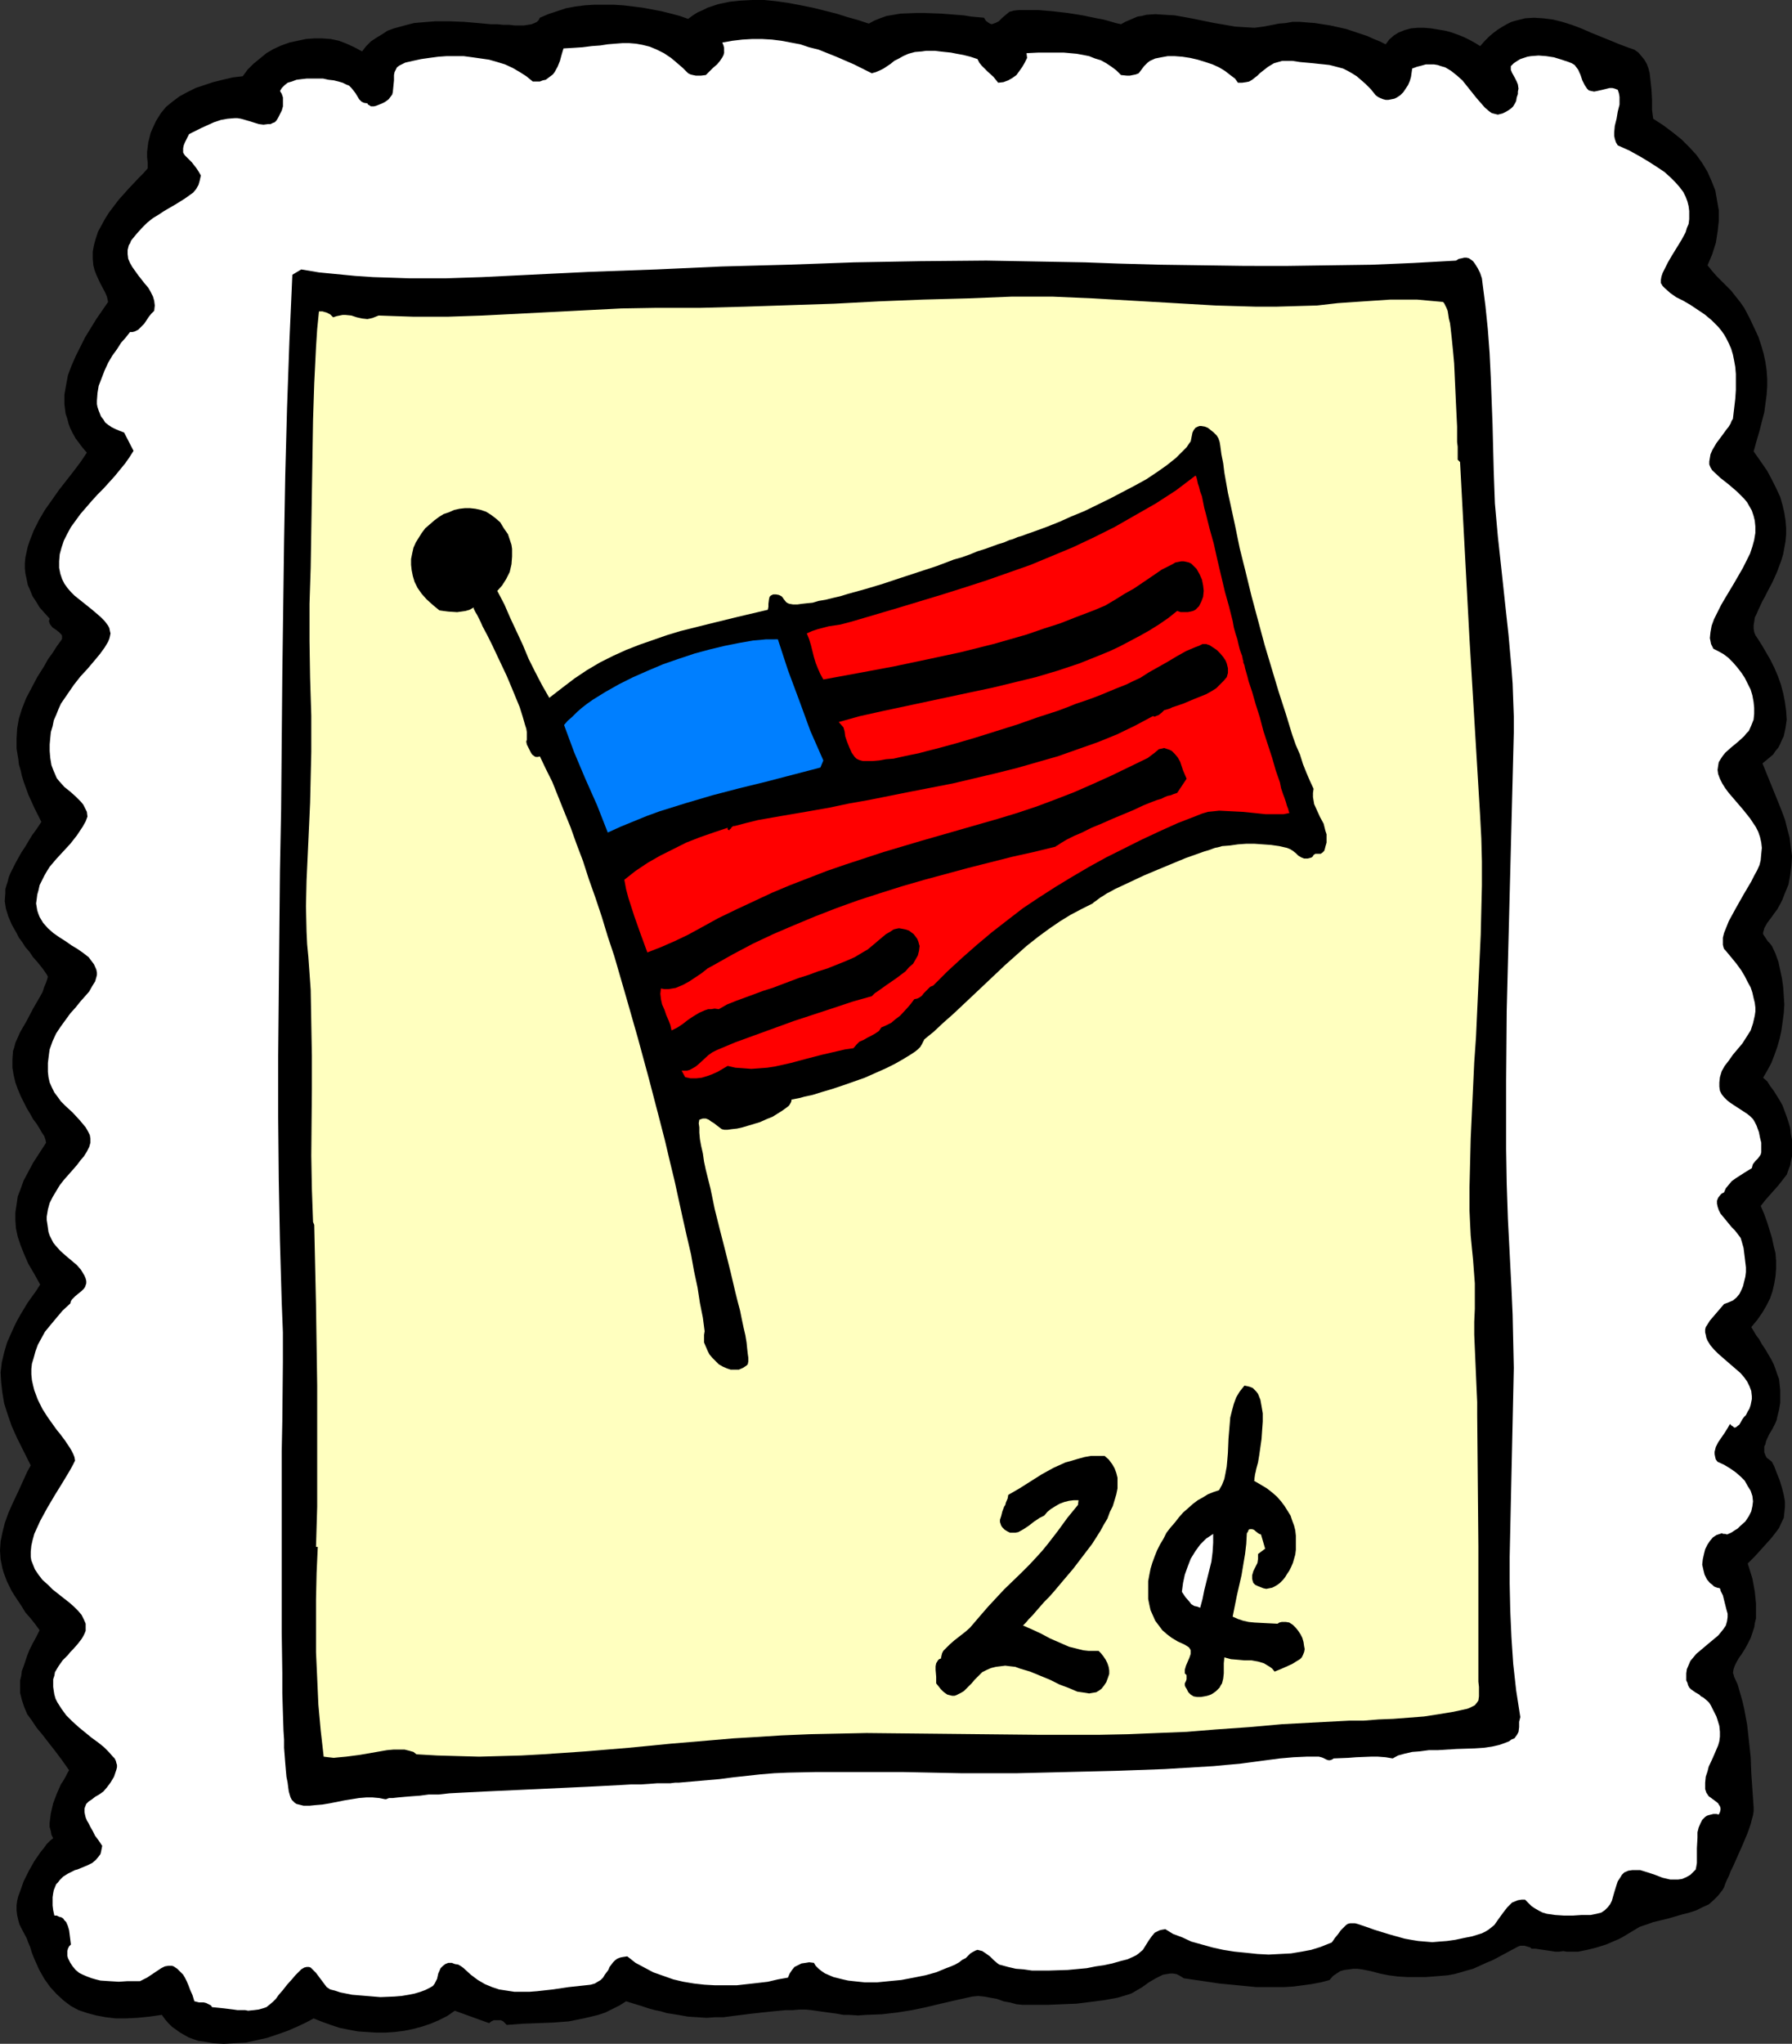 <?xml version="1.0" encoding="UTF-8" standalone="no"?>
<svg
   version="1.0"
   width="129.724mm"
   height="147.872mm"
   id="svg10"
   sodipodi:docname="Stamp 07.wmf"
   xmlns:inkscape="http://www.inkscape.org/namespaces/inkscape"
   xmlns:sodipodi="http://sodipodi.sourceforge.net/DTD/sodipodi-0.dtd"
   xmlns="http://www.w3.org/2000/svg"
   xmlns:svg="http://www.w3.org/2000/svg">
  <rect width="100%" height="100%" fill="#333333" stroke="none"/>
  <sodipodi:namedview
     id="namedview10"
     pagecolor="#ffffff"
     bordercolor="#000000"
     borderopacity="0.25"
     inkscape:showpageshadow="2"
     inkscape:pageopacity="0.0"
     inkscape:pagecheckerboard="0"
     inkscape:deskcolor="#d1d1d1"
     inkscape:document-units="mm" />
  <defs
     id="defs1">
    <pattern
       id="WMFhbasepattern"
       patternUnits="userSpaceOnUse"
       width="6"
       height="6"
       x="0"
       y="0" />
  </defs>
  <path
     style="fill:#000000;fill-opacity:1;fill-rule:evenodd;stroke:none"
     d="m 237.713,6.463 1.454,-0.808 1.616,-0.646 1.778,-0.646 1.939,-0.323 1.939,-0.323 4.363,-0.162 h 2.101 l 4.525,0.162 4.202,0.323 2.101,0.162 1.939,0.323 1.778,0.162 1.778,0.162 0.485,0.808 0.646,0.485 0.485,0.323 0.485,0.162 0.485,-0.162 0.485,-0.162 0.97,-0.485 0.97,-0.969 0.97,-0.808 0.97,-0.808 0.646,-0.162 0.485,-0.162 1.454,-0.162 h 1.616 1.778 1.939 l 3.878,0.323 4.202,0.485 4.04,0.646 3.878,0.808 1.778,0.323 1.778,0.485 1.616,0.485 1.454,0.323 1.131,-0.646 1.131,-0.485 1.131,-0.485 1.131,-0.485 1.131,-0.162 1.293,-0.323 2.424,-0.162 2.586,0.162 2.747,0.162 2.747,0.485 2.586,0.485 5.494,1.131 2.909,0.485 2.747,0.485 2.586,0.162 2.747,0.162 2.424,-0.323 2.586,-0.485 1.616,-0.323 1.939,-0.162 1.778,-0.323 h 2.101 l 1.939,0.162 2.101,0.162 4.202,0.646 4.363,0.969 1.939,0.646 1.939,0.646 1.939,0.646 1.778,0.808 1.616,0.646 1.616,0.808 0.485,-0.646 0.485,-0.646 1.293,-1.131 1.293,-0.808 1.616,-0.646 1.778,-0.485 1.778,-0.162 h 1.778 l 1.939,0.162 1.939,0.323 1.939,0.323 1.778,0.485 1.778,0.646 1.616,0.646 1.616,0.808 1.454,0.808 1.293,0.808 1.293,-1.454 1.131,-1.131 1.131,-0.969 1.293,-0.969 1.293,-0.808 1.131,-0.646 1.293,-0.646 1.131,-0.323 1.293,-0.323 1.293,-0.323 2.424,-0.162 2.586,0.162 2.586,0.323 2.586,0.646 2.586,0.808 2.586,0.969 2.586,1.131 5.171,2.1 2.747,1.131 2.586,0.969 1.454,0.485 1.131,0.808 0.808,0.969 0.808,0.969 0.646,1.131 0.485,1.293 0.323,1.293 0.162,1.454 0.323,2.908 0.162,2.908 v 2.747 l 0.162,1.293 0.162,1.131 2.747,1.777 2.586,1.939 2.424,1.939 2.101,2.1 1.939,2.1 1.616,2.262 1.454,2.424 1.131,2.585 0.97,2.424 0.485,2.747 0.485,2.747 v 2.908 l -0.323,2.908 -0.485,3.07 -0.97,3.07 -1.293,3.07 1.293,1.616 1.293,1.454 2.586,2.585 1.293,1.293 1.131,1.454 1.293,1.616 1.131,1.616 1.454,2.747 1.293,2.747 1.131,2.424 0.808,2.424 0.646,2.262 0.485,2.262 0.323,2.262 0.162,2.262 v 2.1 l -0.162,2.262 -0.323,2.424 -0.323,2.424 -0.646,2.424 -0.646,2.585 -0.808,2.747 -0.808,2.908 1.939,2.747 1.778,2.585 1.293,2.424 1.131,2.262 1.131,2.424 0.646,2.262 0.485,2.1 0.323,2.1 0.162,1.939 v 1.939 l -0.162,1.777 -0.323,1.777 -0.323,1.777 -0.485,1.616 -1.131,3.07 -1.293,2.908 -1.454,2.747 -0.646,1.293 -0.646,1.131 -1.131,2.424 -0.485,1.131 -0.485,0.969 -0.162,1.131 -0.162,0.969 v 0.969 l 0.162,0.969 0.323,0.808 0.646,0.969 1.131,1.777 1.131,1.939 1.131,1.939 1.131,2.262 0.97,2.262 0.808,2.262 0.646,2.424 0.485,2.424 0.323,2.424 0.162,2.424 -0.323,2.262 -0.485,2.262 -0.485,0.969 -0.485,1.131 -0.485,0.969 -0.808,0.969 -0.646,0.969 -0.97,0.808 -0.97,0.808 -0.97,0.808 2.101,5.17 2.101,5.17 0.97,2.424 0.97,2.585 0.646,2.585 0.646,2.424 0.323,2.585 0.323,2.424 -0.162,2.585 -0.323,2.585 -0.485,2.585 -1.131,2.747 -0.485,1.293 -0.646,1.293 -0.808,1.454 -0.97,1.293 -0.323,0.485 -0.485,0.646 -0.97,1.293 -0.808,1.454 -0.162,0.646 -0.162,0.485 v 0.485 l 0.323,0.485 0.646,0.969 0.323,0.485 0.485,0.485 0.646,0.808 0.97,2.1 0.808,2.262 0.485,2.262 0.485,2.262 0.323,2.262 0.162,2.424 0.162,2.424 -0.162,2.424 -0.323,2.424 -0.323,2.262 -0.485,2.262 -0.646,2.262 -0.808,2.262 -0.808,2.1 -1.131,2.1 -1.131,1.939 1.131,0.969 0.808,1.293 0.97,1.293 0.808,1.293 0.808,1.293 0.808,1.454 1.131,3.07 0.485,1.454 0.485,1.616 0.162,1.616 0.323,1.616 v 1.454 1.616 1.454 l -0.323,1.454 -0.162,0.969 -0.323,0.808 -0.646,1.777 -1.131,1.454 -1.131,1.454 -2.586,2.908 -1.131,1.293 -1.131,1.454 0.97,2.262 0.808,2.262 1.293,4.201 0.485,2.262 0.485,1.939 0.162,2.1 v 2.1 l -0.162,2.1 -0.323,1.939 -0.485,2.1 -0.646,1.939 -0.97,1.939 -1.131,1.939 -1.454,2.1 -1.616,1.939 0.97,1.616 0.485,0.808 0.646,0.808 0.808,1.454 0.97,1.454 1.616,2.747 0.646,1.293 0.485,1.293 0.485,1.454 0.485,1.293 0.162,1.454 0.162,1.616 v 1.616 1.777 l -0.323,1.939 -0.485,1.939 -0.162,0.808 -0.323,0.808 -0.808,1.616 -0.97,1.616 -0.808,1.777 -0.162,0.808 -0.323,0.646 v 0.808 0.808 l 0.323,0.808 0.323,0.646 0.646,0.485 0.808,0.646 0.646,1.293 0.485,1.293 0.97,2.424 0.646,2.1 0.485,1.939 0.323,1.777 v 1.454 l -0.162,1.616 -0.162,1.454 -0.646,1.293 -0.646,1.454 -0.97,1.293 -1.131,1.454 -1.454,1.616 -1.454,1.616 -1.616,1.777 -1.939,1.939 0.646,2.1 0.646,2.1 0.323,1.777 0.323,1.777 0.162,1.616 0.162,1.616 v 1.454 1.293 1.293 l -0.323,1.293 -0.162,1.131 -0.323,0.969 -0.646,1.939 -0.808,1.616 -0.808,1.454 -0.808,1.293 -0.808,1.131 -0.646,1.131 -0.485,0.969 -0.323,0.969 -0.162,0.969 0.162,0.485 0.162,0.646 0.97,2.1 0.646,2.262 0.646,2.262 0.485,2.1 0.808,4.363 0.485,4.363 0.485,4.524 0.162,4.363 0.323,4.686 0.323,4.686 v 0.969 l -0.162,1.131 -0.323,1.131 -0.323,1.293 -0.485,1.454 -0.485,1.293 -1.293,3.07 -1.293,2.908 -1.293,2.908 -0.646,1.293 -0.485,1.293 -0.485,0.969 -0.485,1.131 -0.323,0.969 -0.485,0.808 -1.131,1.454 -1.293,1.293 -1.293,1.131 -1.778,0.808 -1.616,0.808 -1.939,0.646 -1.939,0.485 -3.878,1.131 -4.04,0.969 -1.778,0.646 -1.939,0.646 -1.616,0.969 -1.616,0.969 -0.808,0.485 -0.808,0.485 -0.97,0.485 -1.131,0.485 -2.262,0.969 -2.586,0.808 -2.586,0.646 -2.424,0.485 h -1.131 -1.131 -0.97 l -0.808,-0.162 -1.131,0.162 h -1.131 l -2.101,-0.323 -1.131,-0.162 -1.131,-0.162 -0.97,-0.162 h -1.131 l -0.323,-0.323 -0.485,-0.162 -1.131,-0.323 h -1.131 l -0.485,0.162 -0.323,0.162 -2.424,1.293 -2.101,1.131 -2.101,1.131 -1.939,0.808 -1.778,0.808 -1.778,0.808 -1.778,0.485 -1.616,0.485 -1.778,0.485 -1.778,0.323 -1.939,0.162 -1.939,0.162 -2.101,0.162 h -5.01 l -2.747,-0.162 -1.131,-0.162 -1.293,-0.162 -2.424,-0.485 -2.424,-0.646 -2.424,-0.485 -1.293,-0.162 h -1.131 l -1.131,0.162 -1.293,0.162 -1.131,0.323 -0.97,0.646 -0.97,0.646 -0.97,1.131 -2.424,0.646 -2.586,0.485 -2.424,0.323 -2.424,0.323 -2.586,0.162 h -2.586 -5.01 l -5.01,-0.485 -5.01,-0.485 -9.858,-1.454 -0.97,-0.646 -0.97,-0.485 -0.97,-0.162 h -0.808 l -0.97,0.162 -0.97,0.162 -1.939,0.969 -1.939,1.131 -1.778,1.293 -1.939,1.131 -0.808,0.485 -0.808,0.323 -1.616,0.485 -1.616,0.485 -3.555,0.646 -3.717,0.485 -3.878,0.485 -4.04,0.162 -3.878,0.162 h -6.949 l -1.616,-0.162 -1.778,-0.485 -0.97,-0.162 -0.808,-0.162 -1.778,-0.646 -1.778,-0.323 -1.778,-0.323 -1.616,-0.162 -1.616,0.162 -4.363,0.969 -4.202,0.969 -4.04,0.969 -3.878,0.808 -4.04,0.646 -4.202,0.485 -4.363,0.162 -2.101,0.162 -2.424,-0.162 h -1.616 l -1.778,-0.323 -3.555,-0.485 -3.394,-0.485 -1.616,-0.162 h -1.616 l -1.939,0.162 h -1.939 l -3.394,0.323 -3.07,0.323 -2.909,0.323 -2.586,0.323 -2.586,0.323 -2.424,0.323 h -2.262 l -2.424,0.162 -2.424,-0.162 -2.586,-0.162 -2.747,-0.485 -3.07,-0.485 -1.616,-0.485 -1.616,-0.323 -1.778,-0.485 -1.939,-0.646 -2.101,-0.646 -2.101,-0.646 -1.778,1.131 -1.939,0.969 -1.939,0.969 -1.939,0.646 -1.939,0.485 -2.101,0.485 -4.04,0.808 -4.202,0.323 -8.403,0.323 -4.363,0.323 -0.485,-0.485 -0.485,-0.485 -0.646,-0.323 h -0.646 -0.646 -0.646 l -0.646,0.323 -0.646,0.485 -9.373,-3.393 -2.101,1.454 -2.262,1.131 -2.262,0.969 -2.424,0.808 -2.424,0.646 -2.424,0.485 -2.586,0.323 -2.424,0.162 h -2.586 l -2.586,-0.162 -2.424,-0.162 -2.586,-0.485 -2.424,-0.485 -2.424,-0.808 -2.262,-0.808 -2.424,-0.969 -2.101,1.131 -2.424,1.131 -2.586,1.131 -2.747,0.969 -2.909,0.969 -2.909,0.646 -2.909,0.646 -3.07,0.162 -2.909,0.162 -2.909,-0.162 -2.747,-0.485 -1.293,-0.162 -1.454,-0.485 -1.293,-0.485 -1.131,-0.646 -1.131,-0.646 -1.131,-0.808 -1.131,-0.808 -0.97,-0.969 -0.97,-1.131 -0.808,-1.131 -3.394,0.485 -3.232,0.323 -3.07,0.162 h -2.909 l -2.747,-0.323 -2.586,-0.485 -2.424,-0.646 -2.424,-0.808 -2.101,-1.131 -1.939,-1.454 -1.939,-1.777 -1.778,-1.939 -0.808,-1.131 -0.808,-1.131 -1.454,-2.585 -0.646,-1.454 -0.646,-1.454 -0.646,-1.616 -0.485,-1.616 -0.485,-1.131 -0.485,-1.293 -1.293,-2.424 -0.646,-1.293 -0.323,-1.131 -0.323,-1.454 -0.162,-1.293 v -1.293 l 0.162,-1.293 0.323,-1.293 0.485,-1.293 0.97,-2.747 1.454,-2.908 1.454,-2.585 1.778,-2.585 0.808,-0.969 0.808,-1.131 0.97,-0.969 0.808,-0.646 -0.485,-0.969 -0.162,-0.969 -0.323,-1.131 v -1.131 l 0.162,-1.293 0.162,-1.293 0.646,-2.747 0.97,-2.585 1.131,-2.585 0.646,-0.969 0.646,-1.131 0.485,-0.969 0.485,-0.808 -1.939,-2.747 -1.939,-2.585 -1.778,-2.262 -1.616,-2.1 -1.616,-1.939 -1.293,-1.939 -1.293,-1.777 -0.808,-1.939 -0.646,-1.939 -0.485,-1.939 v -1.131 -1.131 -1.131 l 0.323,-1.293 0.162,-1.293 0.485,-1.293 0.485,-1.454 0.485,-1.454 0.646,-1.616 0.808,-1.616 0.97,-1.777 0.97,-1.939 -1.293,-1.777 -1.293,-1.616 -1.293,-1.454 -0.97,-1.616 -0.97,-1.454 -0.97,-1.454 -0.808,-1.293 -0.646,-1.293 -0.646,-1.293 -0.485,-1.293 -0.485,-1.293 L 0.646,428.82 0.162,426.396 0,423.973 l 0.162,-2.424 0.485,-2.424 0.646,-2.585 0.97,-2.747 1.293,-2.908 1.454,-3.07 0.808,-1.777 0.808,-1.777 0.808,-1.777 0.97,-1.777 -0.97,-1.939 -0.97,-1.939 -1.778,-3.555 -1.454,-3.232 -1.131,-3.232 -0.97,-3.07 -0.485,-2.908 -0.323,-2.747 -0.162,-2.747 0.323,-2.747 0.646,-2.747 0.808,-2.747 1.293,-2.908 0.646,-1.454 0.808,-1.616 0.808,-1.454 0.97,-1.616 0.97,-1.616 1.131,-1.616 1.293,-1.777 1.131,-1.777 -1.616,-2.908 -1.616,-2.747 -1.131,-2.585 -0.97,-2.424 -0.808,-2.424 -0.485,-2.262 -0.162,-2.262 v -2.1 l 0.323,-2.1 0.323,-2.262 0.808,-2.1 0.808,-2.262 1.293,-2.424 1.293,-2.424 1.778,-2.747 1.778,-2.747 -0.162,-0.808 -0.323,-0.969 -0.646,-0.969 -0.646,-1.131 -0.808,-1.293 -0.97,-1.293 -0.808,-1.454 -0.97,-1.616 -0.808,-1.616 -0.808,-1.616 -0.808,-1.939 -0.646,-1.777 -0.485,-2.1 -0.323,-1.939 v -2.262 l 0.162,-2.262 0.323,-0.969 0.323,-1.293 0.646,-1.454 0.646,-1.454 1.778,-3.07 1.778,-3.393 1.778,-3.07 0.808,-1.454 0.485,-1.454 0.485,-1.131 0.323,-0.969 0.162,-0.646 -0.162,-0.323 -0.162,-0.323 -1.131,-1.616 -1.293,-1.616 -1.293,-1.454 -0.97,-1.454 -1.131,-1.293 -0.808,-1.293 -0.97,-1.293 -0.646,-1.293 -0.646,-1.131 -0.646,-1.131 -0.97,-2.262 -0.646,-2.1 -0.323,-2.1 0.162,-2.1 v -1.131 l 0.323,-1.131 0.323,-0.969 0.323,-1.293 0.485,-1.131 0.646,-1.293 0.646,-1.293 0.808,-1.454 0.808,-1.454 0.97,-1.454 0.97,-1.616 0.97,-1.616 1.293,-1.777 1.293,-1.939 -0.97,-1.939 -0.97,-1.939 -0.808,-1.777 -0.808,-1.777 -0.646,-1.777 -0.646,-1.777 -0.485,-1.616 -0.323,-1.454 -0.485,-1.616 -0.162,-1.454 -0.485,-2.908 v -2.747 l 0.162,-2.747 0.485,-2.747 0.808,-2.585 1.131,-2.908 1.454,-2.747 1.616,-3.07 1.939,-3.07 0.97,-1.777 1.293,-1.777 1.131,-1.777 1.293,-1.777 0.162,-0.323 v -0.323 -0.485 l -0.162,-0.323 -0.646,-0.646 -0.808,-0.646 -0.97,-0.646 -0.646,-0.808 -0.162,-0.323 -0.162,-0.485 v -0.323 l 0.162,-0.485 -1.454,-1.616 -1.293,-1.454 -0.97,-1.616 -0.97,-1.454 -0.646,-1.616 -0.646,-1.454 -0.323,-1.616 -0.323,-1.454 -0.162,-1.454 v -1.454 l 0.162,-1.616 0.323,-1.454 0.323,-1.454 0.485,-1.454 1.131,-2.908 1.454,-2.908 1.616,-2.747 1.939,-2.747 1.939,-2.747 4.04,-5.17 1.939,-2.585 1.616,-2.424 -1.131,-1.293 -0.97,-1.293 -0.97,-1.293 -0.808,-1.454 -0.646,-1.293 -0.485,-1.293 -0.323,-1.293 -0.485,-1.454 -0.162,-1.293 -0.162,-1.293 v -2.585 l 0.485,-2.747 0.485,-2.585 0.97,-2.585 1.131,-2.585 1.293,-2.585 1.293,-2.585 3.07,-5.009 3.232,-4.686 -0.323,-1.454 -0.485,-1.131 -1.293,-2.424 -1.131,-2.424 -0.485,-1.293 -0.323,-1.293 -0.162,-1.777 v -1.939 l 0.323,-1.777 0.485,-1.777 0.646,-1.939 0.97,-1.777 0.97,-1.777 1.131,-1.777 2.586,-3.393 2.747,-3.07 2.747,-2.908 1.293,-1.293 1.131,-1.293 v -1.616 l -0.162,-1.454 v -1.454 l 0.162,-1.293 0.162,-1.293 0.323,-1.293 0.323,-1.293 0.485,-1.131 0.97,-2.1 1.293,-2.1 1.454,-1.777 1.778,-1.454 1.939,-1.454 2.101,-1.131 2.262,-1.131 2.424,-0.808 2.424,-0.808 2.586,-0.646 2.747,-0.646 2.747,-0.323 1.293,-1.777 1.616,-1.616 1.778,-1.454 1.778,-1.454 1.939,-1.131 2.101,-0.969 2.262,-0.808 2.262,-0.485 2.262,-0.485 2.262,-0.162 H 88.234 l 2.262,0.162 2.262,0.485 2.101,0.808 2.101,0.969 2.101,1.131 1.131,-1.454 1.293,-1.293 1.454,-0.969 1.616,-0.969 1.454,-0.969 1.778,-0.646 1.778,-0.485 1.778,-0.485 1.939,-0.485 1.778,-0.162 4.04,-0.323 h 3.878 l 4.04,0.162 3.717,0.323 3.555,0.323 h 1.778 l 1.616,0.162 h 0.808 0.808 l 1.454,0.162 h 2.586 l 1.131,-0.162 0.97,-0.162 0.808,-0.323 0.646,-0.323 0.485,-0.485 0.323,-0.646 2.262,-0.969 2.424,-0.808 2.424,-0.808 2.586,-0.485 2.586,-0.323 2.586,-0.162 h 2.586 2.747 l 2.586,0.162 2.747,0.323 2.586,0.323 2.586,0.485 2.586,0.485 2.586,0.646 2.424,0.646 2.262,0.808 1.293,-0.969 1.293,-0.808 1.454,-0.646 1.293,-0.646 1.454,-0.485 1.454,-0.485 3.07,-0.646 L 202.646,0.162 205.878,0 h 3.232 l 3.232,0.323 3.394,0.485 3.394,0.646 3.232,0.646 3.232,0.808 3.232,0.808 3.07,0.969 2.909,0.808 z"
     id="path1" />
  <path
     style="fill:#ffffff;fill-opacity:1;fill-rule:evenodd;stroke:none"
     d="m 238.521,20.035 1.131,-0.323 1.131,-0.485 0.97,-0.485 0.97,-0.646 0.97,-0.646 0.97,-0.808 1.293,-0.646 1.131,-0.646 1.454,-0.646 1.778,-0.485 1.939,-0.162 1.131,-0.162 h 2.424 l 1.293,0.162 1.454,0.162 1.616,0.162 1.616,0.323 1.778,0.323 1.939,0.485 1.939,0.646 0.485,0.969 0.646,0.808 1.616,1.616 1.616,1.454 0.646,0.808 0.646,0.808 1.454,-0.162 1.293,-0.485 1.131,-0.646 1.131,-0.808 0.808,-1.131 0.808,-1.131 0.646,-1.131 0.646,-1.293 -0.162,-1.293 3.232,-0.162 h 3.394 3.555 l 3.555,0.323 1.778,0.323 1.616,0.323 1.616,0.646 1.616,0.485 1.454,0.808 1.454,0.969 1.293,0.969 1.293,1.293 1.616,0.162 h 0.808 l 0.808,-0.162 0.808,-0.162 0.808,-0.323 0.485,-0.646 0.485,-0.646 0.485,-0.646 0.485,-0.485 0.485,-0.485 0.646,-0.485 1.454,-0.646 1.616,-0.323 1.778,-0.323 h 1.939 l 2.101,0.162 2.101,0.323 2.101,0.485 2.101,0.646 1.939,0.646 1.778,0.808 1.616,0.969 1.454,1.131 1.293,0.969 0.808,1.131 h 1.131 l 1.131,-0.162 0.808,-0.162 0.808,-0.485 1.454,-1.131 0.646,-0.646 0.808,-0.646 1.454,-1.131 0.808,-0.485 0.808,-0.485 1.131,-0.323 1.131,-0.323 h 1.293 1.454 l 2.101,0.323 1.778,0.162 1.778,0.162 1.454,0.162 1.616,0.162 1.454,0.162 1.293,0.323 2.424,0.646 1.293,0.646 1.131,0.646 1.293,0.808 1.131,0.969 1.293,1.131 1.454,1.454 1.293,1.616 0.646,0.485 0.646,0.323 0.808,0.323 0.646,0.162 h 0.808 l 0.808,-0.162 0.808,-0.162 0.646,-0.323 0.97,-0.646 0.808,-0.808 0.646,-0.969 0.646,-0.969 0.485,-1.131 0.323,-1.131 0.162,-1.131 0.162,-1.131 1.293,-0.485 1.293,-0.323 1.131,-0.323 h 1.131 1.131 l 0.97,0.162 0.97,0.323 1.131,0.323 0.808,0.485 0.808,0.485 1.616,1.293 1.454,1.293 1.293,1.616 2.586,3.232 1.131,1.293 1.131,1.293 1.131,0.969 0.646,0.485 0.485,0.162 0.646,0.162 0.646,0.162 0.646,-0.162 0.646,-0.162 0.97,-0.485 0.808,-0.485 0.646,-0.485 0.485,-0.485 0.485,-0.808 0.323,-0.646 0.162,-0.969 0.323,-0.969 v -0.646 l 0.162,-0.808 -0.162,-1.131 -0.323,-0.808 -0.485,-0.969 -0.808,-1.454 -0.323,-0.808 V 18.096 l 0.808,-0.808 0.97,-0.646 0.808,-0.485 0.97,-0.323 0.97,-0.323 0.97,-0.162 2.101,-0.162 2.101,0.162 2.101,0.323 2.101,0.646 1.939,0.646 0.808,0.323 0.808,0.485 0.97,1.293 0.646,1.454 0.485,1.454 0.646,1.293 0.323,0.485 0.323,0.485 0.485,0.485 0.646,0.162 0.808,0.162 0.808,-0.162 1.454,-0.323 1.293,-0.323 0.646,-0.162 h 0.808 l 0.646,0.162 0.808,0.323 0.323,0.969 0.162,0.969 v 1.131 0.969 l -0.485,1.939 -0.323,1.939 -0.485,1.939 -0.162,1.777 v 0.969 l 0.162,0.808 0.323,0.969 0.485,0.808 3.232,1.454 2.909,1.616 2.424,1.454 2.262,1.454 1.939,1.293 1.616,1.454 1.454,1.454 1.131,1.293 0.97,1.293 0.646,1.293 0.485,1.293 0.323,1.293 0.162,1.293 v 1.131 1.131 l -0.162,1.293 -0.485,1.131 -0.323,1.131 -1.131,2.1 -1.293,2.1 -1.293,2.1 -1.131,1.939 -0.97,1.939 -0.485,0.969 -0.323,0.969 -0.162,0.969 v 0.808 l 0.485,0.808 0.646,0.646 1.454,1.293 1.616,1.131 1.939,0.969 1.939,1.131 1.939,1.293 1.939,1.293 1.939,1.616 1.778,1.777 0.808,0.969 0.808,1.131 0.646,1.131 0.646,1.293 0.646,1.454 0.485,1.616 0.323,1.616 0.323,1.777 0.162,1.939 v 2.1 2.262 l -0.162,2.424 -0.323,2.747 -0.323,2.747 -0.323,0.485 -0.323,0.808 -0.485,0.808 -0.646,0.808 -1.293,1.777 -1.454,1.939 -1.131,1.939 -0.485,1.131 -0.162,0.969 -0.162,0.969 v 0.808 l 0.323,0.808 0.485,0.808 2.262,2.1 2.262,1.777 2.262,1.939 1.939,1.939 0.808,0.969 0.646,1.131 0.646,1.131 0.485,1.454 0.323,1.293 0.162,1.616 v 1.777 l -0.323,1.939 -0.485,1.777 -0.646,1.939 -0.97,1.939 -0.97,1.939 -2.424,4.201 -2.424,4.039 -1.131,1.939 -0.97,1.939 -0.97,1.939 -0.646,1.777 -0.323,1.777 -0.162,1.616 0.162,0.808 0.162,0.808 0.323,0.646 0.323,0.646 1.293,0.646 1.454,0.808 1.293,0.969 1.293,1.293 1.131,1.293 1.131,1.454 0.97,1.454 0.808,1.616 0.808,1.616 0.485,1.616 0.323,1.777 0.162,1.616 v 1.616 l -0.162,1.616 -0.646,1.616 -0.646,1.454 -0.646,0.646 -0.646,0.808 -1.778,1.616 -1.778,1.454 -1.616,1.454 -0.646,0.808 -0.646,0.969 -0.485,0.808 -0.162,0.969 -0.162,1.131 0.162,1.131 0.485,1.293 0.646,1.293 0.808,1.293 0.97,1.293 1.939,2.262 0.97,1.131 0.97,1.131 1.939,2.424 1.616,2.424 0.646,1.293 0.485,1.454 0.323,1.454 0.162,1.454 -0.162,1.616 -0.162,1.777 -0.323,1.293 -0.646,1.454 -0.808,1.454 -0.808,1.616 -2.101,3.555 -2.101,3.716 -0.97,1.777 -0.97,1.777 -0.646,1.616 -0.646,1.616 -0.323,1.293 v 1.454 0.485 l 0.162,0.646 0.162,0.485 0.323,0.323 1.616,1.939 1.454,1.777 1.293,1.777 0.97,1.616 0.808,1.616 0.808,1.454 0.485,1.454 0.323,1.454 0.323,1.293 0.162,1.293 v 1.131 l -0.162,1.131 -0.485,2.1 -0.646,1.939 -1.131,1.777 -1.131,1.777 -2.586,3.07 -1.131,1.616 -1.131,1.454 -0.808,1.454 -0.485,1.616 -0.162,1.454 v 1.131 l 0.162,1.131 0.485,0.969 0.646,0.808 0.808,0.808 0.808,0.646 0.97,0.646 3.717,2.424 0.808,0.646 0.808,0.808 0.485,0.808 0.485,0.969 0.646,1.777 0.323,1.616 0.323,1.293 v 0.969 0.969 0.646 l -0.162,0.646 -0.323,0.485 -0.485,0.646 -0.323,0.323 -0.323,0.323 -0.646,0.808 -0.162,0.485 -0.162,0.646 -2.101,1.293 -2.262,1.454 -1.131,0.808 -0.808,0.969 -0.808,0.969 -0.485,1.131 -0.646,0.323 -0.323,0.323 -0.646,0.808 -0.323,0.808 v 0.808 l 0.162,0.808 0.323,0.969 0.485,0.969 0.808,0.969 1.454,1.777 0.808,0.969 0.808,0.808 0.646,0.808 0.485,0.646 0.485,0.646 0.162,0.485 0.323,1.131 0.323,1.131 0.323,2.585 0.323,2.747 v 1.293 l -0.162,1.293 -0.323,1.293 -0.323,1.293 -0.485,1.131 -0.485,0.969 -0.808,0.969 -0.97,0.808 -1.131,0.485 -1.293,0.485 -0.97,1.131 -0.97,1.131 -0.97,1.131 -0.97,1.131 -0.808,1.293 -0.323,0.485 -0.162,0.646 v 0.808 l 0.162,0.646 0.162,0.808 0.323,0.808 0.808,1.293 0.97,1.131 1.131,1.131 1.293,1.131 2.424,2.1 2.424,2.1 0.97,1.131 0.808,1.131 0.646,1.293 0.485,1.293 0.162,1.454 v 0.808 l -0.162,0.808 -0.162,0.808 -0.323,0.969 -0.485,0.808 -0.485,0.969 -0.485,0.485 -0.485,0.646 -0.808,1.454 -0.646,0.485 -0.162,0.162 -0.323,0.162 h -0.323 l -0.323,-0.323 -0.323,-0.162 -0.485,-0.485 -0.646,1.131 -0.808,1.293 -1.778,2.585 -0.646,1.293 -0.162,0.646 -0.162,0.646 v 0.646 l 0.162,0.808 0.162,0.646 0.485,0.646 1.778,0.808 1.616,0.969 1.616,1.131 1.293,1.131 1.131,1.131 0.808,1.454 0.808,1.293 0.485,1.454 0.162,1.454 -0.162,1.293 -0.323,1.454 -0.646,1.293 -0.97,1.454 -1.454,1.293 -0.646,0.646 -0.808,0.485 -0.97,0.646 -1.131,0.485 -0.485,-0.162 h -0.485 l -0.485,-0.162 -0.485,0.162 -0.97,0.323 -0.97,0.646 -0.808,0.969 -0.646,0.969 -0.646,1.293 -0.323,1.293 -0.323,1.454 -0.162,1.454 0.323,1.454 0.323,1.293 0.646,1.293 0.808,0.969 0.646,0.485 0.485,0.485 0.808,0.323 0.808,0.162 v 0.162 l 0.162,0.162 v 0.323 l 0.162,0.323 0.485,0.969 0.323,1.293 0.646,2.585 0.323,1.131 v 0.969 l -0.162,1.131 -0.323,1.131 -0.646,0.969 -0.646,0.808 -0.808,0.969 -0.97,0.808 -1.939,1.616 -2.101,1.777 -0.97,0.808 -0.808,0.969 -0.808,0.969 -0.485,1.131 -0.485,1.131 -0.162,1.131 v 0.969 0.969 l 0.323,0.646 0.162,0.646 0.323,0.646 0.485,0.485 1.131,0.808 1.131,0.646 0.485,0.485 0.646,0.323 1.131,0.969 0.485,0.485 0.485,0.808 0.485,0.969 0.485,0.969 0.485,0.969 0.323,0.969 0.485,1.616 0.162,1.616 v 1.293 l -0.162,1.293 -0.323,1.131 -0.485,1.131 -0.97,2.262 -1.131,2.424 -0.323,1.293 -0.485,1.454 -0.162,1.616 v 1.777 l 0.162,0.485 0.162,0.485 0.323,0.485 0.323,0.485 1.778,1.293 0.808,0.646 0.162,0.323 0.323,0.485 0.162,0.485 v 0.485 l -0.162,0.646 -0.323,0.646 -0.646,-0.162 h -0.808 l -0.646,0.162 -0.646,0.162 -0.485,0.162 -0.485,0.323 -0.808,0.808 -0.485,0.969 -0.485,1.131 -0.323,1.293 v 1.454 l -0.162,2.908 v 2.747 1.293 l -0.162,0.969 -0.162,0.808 -0.485,0.485 -0.97,0.969 -1.131,0.646 -1.131,0.485 -1.131,0.162 h -0.97 -1.131 l -2.101,-0.485 -2.101,-0.808 -1.939,-0.646 -2.101,-0.646 h -1.131 -0.97 l -1.131,0.162 -1.131,0.485 -0.646,0.646 -0.485,0.808 -0.646,0.969 -0.323,0.969 -0.646,2.1 -0.646,2.262 -0.485,0.969 -0.646,0.808 -0.808,0.808 -0.97,0.646 -1.293,0.323 -0.808,0.162 -0.808,0.162 h -2.424 l -2.424,0.162 h -2.424 l -2.424,-0.162 -1.131,-0.162 -1.131,-0.162 -1.131,-0.323 -0.97,-0.485 -1.131,-0.646 -0.97,-0.646 -0.808,-0.808 -0.97,-0.969 h -0.97 l -0.97,0.162 -0.808,0.323 -0.808,0.323 -1.293,1.293 -1.131,1.454 -1.293,1.777 -1.131,1.616 -0.808,0.646 -0.808,0.646 -0.808,0.485 -0.97,0.485 -2.586,0.808 -2.424,0.485 -2.262,0.485 -2.262,0.323 -2.101,0.162 -1.939,0.162 -1.939,-0.162 -1.939,-0.162 -1.939,-0.323 -1.778,-0.323 -4.04,-1.131 -2.101,-0.646 -2.101,-0.646 -2.262,-0.808 -2.424,-0.808 -0.646,-0.162 h -0.646 -0.646 l -0.646,0.162 -0.485,0.323 -0.485,0.485 -0.97,0.969 -0.808,1.131 -0.808,0.969 -0.646,0.969 -0.323,0.323 -0.485,0.162 -2.424,0.969 -2.586,0.808 -2.586,0.485 -2.909,0.485 -3.07,0.162 -3.07,0.162 -3.07,-0.162 -3.07,-0.323 -3.232,-0.323 -3.07,-0.485 -2.909,-0.646 -2.909,-0.808 -2.909,-0.808 -2.424,-1.131 -2.586,-0.969 -2.101,-1.293 -0.97,0.162 -0.646,0.162 -0.646,0.323 -0.646,0.323 -0.808,0.969 -0.808,1.131 -0.808,1.293 -0.808,1.293 -1.131,0.969 -0.646,0.485 -0.646,0.323 -1.778,0.808 -1.939,0.485 -2.262,0.646 -2.262,0.485 -2.262,0.323 -2.424,0.485 -5.171,0.485 -5.01,0.162 h -2.424 -2.424 l -2.262,-0.323 -2.101,-0.162 -2.101,-0.485 -1.778,-0.485 -0.646,-0.162 -0.485,-0.323 -1.131,-0.969 -0.97,-0.969 -1.131,-0.808 -0.97,-0.646 -0.646,-0.162 -0.646,-0.162 -0.485,0.162 -0.646,0.323 -0.808,0.485 -0.646,0.646 -0.646,0.646 -0.97,0.485 -0.808,0.646 -1.131,0.646 -1.131,0.485 -1.293,0.485 -2.747,1.131 -2.909,0.808 -3.232,0.646 -3.394,0.646 -3.394,0.323 -3.232,0.323 h -3.394 l -3.07,-0.323 -1.454,-0.162 -1.454,-0.323 -1.293,-0.323 -1.293,-0.323 -1.131,-0.485 -1.131,-0.485 -0.97,-0.646 -0.808,-0.646 -0.808,-0.808 -0.485,-0.808 -1.293,-0.162 -0.97,0.162 -1.131,0.162 -0.97,0.485 -0.97,0.485 -0.646,0.808 -0.646,0.969 -0.485,1.131 -2.747,0.485 -2.747,0.646 -2.747,0.323 -2.909,0.323 -2.909,0.323 h -2.909 -2.909 l -2.909,-0.162 -2.909,-0.323 -2.909,-0.485 -2.747,-0.646 -2.747,-0.969 -2.747,-0.969 -2.424,-1.293 -2.424,-1.293 -2.262,-1.777 -1.131,0.162 -0.808,0.162 -0.808,0.323 -0.646,0.485 -0.485,0.485 -0.485,0.646 -0.485,0.646 -0.323,0.808 -0.97,1.293 -0.485,0.808 -0.646,0.646 -0.808,0.485 -0.808,0.485 -1.131,0.323 -1.454,0.162 -4.525,0.485 -4.363,0.646 -4.363,0.485 -2.101,0.162 h -2.101 -1.939 l -2.101,-0.323 -2.101,-0.323 -1.939,-0.646 -1.939,-0.808 -1.939,-1.131 -1.939,-1.454 -1.939,-1.777 -0.646,-0.485 -0.808,-0.485 -0.97,-0.162 -0.808,-0.323 h -0.97 l -0.808,0.323 -0.646,0.485 -0.646,0.646 -0.646,1.454 -0.323,1.454 -0.323,0.646 -0.323,0.646 -0.485,0.646 -0.808,0.485 -1.293,0.646 -1.293,0.485 -1.616,0.485 -1.616,0.323 -1.939,0.323 -1.939,0.162 -3.878,0.162 -3.878,-0.323 -1.939,-0.162 -1.939,-0.162 -1.616,-0.323 -1.616,-0.323 -1.454,-0.485 -1.293,-0.323 -0.485,-0.323 -0.485,-0.323 -0.97,-1.293 -0.485,-0.646 -0.485,-0.646 -0.97,-1.293 -0.485,-0.485 -0.485,-0.485 -0.485,-0.485 -0.485,-0.162 h -0.646 l -0.646,0.162 -0.808,0.485 -0.646,0.646 -0.97,0.969 -0.808,0.969 -1.454,1.616 -1.131,1.454 -1.131,1.293 -0.808,1.131 -0.808,0.808 -0.97,0.808 -0.808,0.646 -0.97,0.323 -1.131,0.323 -1.293,0.162 -1.616,0.162 -0.808,-0.162 h -1.131 -0.97 l -1.131,-0.162 -1.293,-0.162 -1.293,-0.162 -1.616,-0.162 -1.616,-0.162 -0.323,-0.485 -0.646,-0.323 -0.646,-0.323 -0.646,-0.162 h -1.293 l -1.293,-0.323 -0.485,-1.616 -0.646,-1.454 -0.485,-1.293 -0.485,-1.131 -0.485,-0.969 -0.485,-0.808 -0.646,-0.646 -0.485,-0.485 -0.485,-0.485 -0.485,-0.323 -0.485,-0.323 -0.485,-0.162 h -0.97 l -0.97,0.162 -0.97,0.485 -0.97,0.646 -1.939,1.293 -0.97,0.646 -0.97,0.485 -0.97,0.485 h -1.131 -2.262 l -2.424,0.162 -2.586,-0.162 -2.424,-0.162 -1.293,-0.323 -1.131,-0.323 -1.293,-0.485 -1.131,-0.485 -0.97,-0.485 -0.97,-0.808 -0.808,-0.969 -0.646,-0.969 -0.646,-1.293 -0.162,-0.646 v -0.646 -0.646 l 0.162,-0.646 0.323,-0.646 0.485,-0.485 -0.162,-1.293 -0.323,-2.585 -0.323,-1.131 -0.485,-1.131 -0.485,-0.485 -0.323,-0.485 -0.485,-0.323 -0.646,-0.162 -0.646,-0.323 h -0.646 l -0.323,-1.454 -0.162,-1.293 v -2.262 l 0.162,-1.131 0.162,-0.808 0.323,-0.808 0.323,-0.808 0.485,-0.485 0.485,-0.646 0.97,-0.969 1.293,-0.808 1.293,-0.646 0.646,-0.323 0.646,-0.162 2.747,-1.131 1.293,-0.646 0.97,-0.808 0.808,-0.969 0.485,-0.646 0.162,-0.646 0.162,-0.808 0.162,-0.808 -0.97,-1.454 -0.97,-1.293 -0.646,-1.293 -0.646,-1.131 -0.485,-0.969 -0.485,-0.808 -0.323,-0.808 -0.162,-0.646 -0.162,-0.808 v -0.485 -0.485 l 0.162,-0.485 0.323,-0.808 0.646,-0.646 0.97,-0.646 0.808,-0.646 1.131,-0.646 1.131,-0.808 0.97,-1.131 0.97,-1.293 0.485,-0.808 0.485,-0.808 0.323,-0.969 0.323,-0.969 0.162,-0.646 v -0.646 l -0.162,-0.485 -0.162,-0.646 -0.323,-0.646 -0.485,-0.485 -1.131,-1.293 -1.293,-1.293 -1.616,-1.293 -1.778,-1.293 -1.778,-1.454 -1.778,-1.454 -1.778,-1.616 -1.616,-1.616 -1.293,-1.777 -1.131,-1.777 -0.485,-0.969 -0.323,-1.131 -0.162,-0.969 -0.162,-1.131 v -0.969 -1.131 l 0.323,-0.969 0.162,-0.969 0.485,-0.808 0.485,-0.808 1.131,-1.616 1.454,-1.454 0.646,-0.808 0.646,-0.646 1.293,-1.454 1.131,-1.454 0.485,-0.808 0.323,-0.646 0.323,-0.808 v -0.646 -0.646 -0.646 l -0.485,-1.131 -0.646,-1.293 -0.97,-1.131 -1.131,-1.131 -1.293,-1.131 -1.454,-1.131 -3.07,-2.424 -1.293,-1.293 -1.454,-1.293 -1.131,-1.454 -0.97,-1.454 -0.646,-1.616 -0.323,-0.808 -0.162,-0.969 v -1.454 l 0.162,-1.616 0.323,-1.454 0.485,-1.777 0.808,-1.777 0.808,-1.777 1.939,-3.555 2.101,-3.555 2.101,-3.393 0.97,-1.616 0.97,-1.616 0.808,-1.454 0.646,-1.293 -0.162,-0.969 -0.323,-0.808 -0.485,-0.969 -0.485,-0.808 -1.293,-1.939 -1.454,-1.939 -0.808,-0.969 -0.808,-1.131 -1.616,-2.262 -1.454,-2.262 -1.293,-2.585 -0.485,-1.293 -0.485,-1.293 -0.323,-1.293 -0.323,-1.454 -0.162,-1.616 v -1.454 l 0.162,-1.454 0.485,-1.616 0.485,-1.777 0.646,-1.777 0.97,-1.777 0.97,-1.777 1.454,-1.777 1.616,-1.939 1.778,-2.1 2.101,-1.939 0.162,-0.646 0.323,-0.485 0.808,-0.808 0.97,-0.808 0.808,-0.646 0.646,-0.646 0.323,-0.485 0.162,-0.485 0.162,-0.485 v -0.646 l -0.162,-0.646 -0.323,-0.808 -0.485,-0.808 -0.485,-0.808 -1.131,-1.293 -3.07,-2.585 -1.454,-1.293 -1.293,-1.454 -0.646,-0.808 -0.485,-0.969 -0.485,-0.969 -0.323,-0.969 -0.162,-1.131 -0.162,-1.131 -0.162,-0.969 v -0.969 l 0.323,-1.939 0.485,-1.777 0.808,-1.616 0.97,-1.616 0.97,-1.616 1.131,-1.454 2.424,-2.747 1.131,-1.293 0.97,-1.293 0.97,-1.131 0.808,-1.293 0.646,-1.293 0.323,-1.131 v -1.131 l -0.162,-0.969 -0.485,-0.969 -0.646,-1.131 -0.808,-0.969 -0.808,-0.969 -1.939,-2.1 -2.101,-1.939 -1.131,-1.131 -0.808,-1.131 -0.97,-1.293 -0.646,-1.293 -0.646,-1.454 -0.323,-1.454 -0.162,-1.454 v -1.293 -1.131 l 0.162,-1.293 0.162,-1.293 0.162,-1.131 0.808,-2.262 0.97,-2.1 1.293,-1.939 1.293,-1.777 1.293,-1.777 1.454,-1.616 1.293,-1.616 1.293,-1.454 1.131,-1.293 0.808,-1.454 0.808,-1.293 0.323,-1.131 0.162,-0.646 v -0.646 l -0.162,-0.808 -0.646,-1.454 -0.485,-0.646 -0.97,-1.293 -1.454,-1.131 -1.616,-1.131 -1.616,-0.969 -1.616,-1.131 -1.778,-1.131 -1.616,-1.131 -1.454,-1.293 -1.293,-1.454 -0.485,-0.808 -0.485,-0.808 -0.323,-0.808 -0.323,-0.969 -0.162,-0.969 -0.162,-0.969 0.162,-1.131 0.162,-1.293 0.323,-1.131 0.323,-1.454 0.646,-1.293 0.646,-1.293 0.646,-1.131 0.808,-1.293 1.778,-2.1 1.939,-2.1 1.939,-2.1 1.778,-2.262 1.616,-2.424 0.808,-1.454 0.485,-1.293 -0.162,-1.293 -0.485,-0.969 -0.485,-0.969 -0.646,-0.808 -1.454,-1.454 -1.454,-1.293 -1.616,-1.293 -1.454,-1.616 -0.646,-0.808 -0.485,-1.131 -0.485,-1.131 -0.485,-1.293 -0.323,-1.939 -0.162,-1.939 v -1.777 l 0.162,-1.777 0.162,-1.616 0.485,-1.616 0.323,-1.616 0.646,-1.454 0.646,-1.616 0.646,-1.454 1.778,-2.585 1.778,-2.585 1.778,-2.262 1.939,-2.1 1.778,-2.1 1.616,-1.939 1.293,-1.777 0.485,-0.808 0.485,-0.808 0.323,-0.808 0.162,-0.646 0.162,-0.808 -0.162,-0.646 -0.162,-0.808 -0.323,-0.646 -0.97,-1.293 -1.131,-1.131 -2.262,-1.939 -2.424,-1.939 -2.424,-1.939 -0.97,-0.969 -0.97,-1.131 -0.808,-1.131 -0.646,-1.293 -0.485,-1.454 -0.323,-1.616 v -1.777 l 0.162,-1.939 0.485,-1.777 0.646,-1.939 0.97,-1.939 0.97,-1.777 1.293,-1.777 1.293,-1.777 3.07,-3.555 1.616,-1.777 1.616,-1.616 3.07,-3.393 1.454,-1.777 1.454,-1.777 1.131,-1.616 1.131,-1.777 -2.586,-5.009 -1.293,-0.485 -1.131,-0.485 -0.97,-0.485 -0.97,-0.646 -0.808,-0.646 -0.485,-0.808 -0.646,-0.808 -0.323,-0.808 -0.323,-0.808 -0.323,-0.969 -0.162,-0.808 v -0.969 l 0.162,-2.1 0.323,-1.939 0.808,-2.1 0.808,-2.1 0.97,-2.1 1.131,-1.939 1.293,-1.777 1.131,-1.777 1.293,-1.454 1.131,-1.454 h 0.646 l 0.646,-0.162 0.97,-0.485 0.808,-0.808 0.808,-0.808 0.646,-0.969 0.646,-0.969 0.646,-0.808 0.808,-0.808 0.162,-1.454 -0.162,-1.293 -0.323,-1.131 -0.646,-1.293 -0.646,-1.131 -0.97,-1.131 -1.778,-2.262 -1.616,-2.262 -0.646,-1.131 -0.485,-1.131 -0.162,-1.293 v -1.131 l 0.323,-1.293 0.323,-0.485 0.323,-0.808 1.454,-1.777 1.454,-1.616 1.454,-1.454 1.616,-1.293 1.616,-0.969 1.454,-0.969 3.07,-1.777 1.293,-0.808 1.293,-0.808 1.131,-0.808 1.131,-0.808 0.808,-0.969 0.646,-1.131 0.323,-1.131 0.323,-1.454 -0.646,-1.131 -0.646,-0.969 -0.646,-0.808 -0.485,-0.646 -0.646,-0.646 -0.485,-0.485 -0.808,-0.808 -0.323,-0.485 -0.162,-0.323 v -0.646 -0.485 l 0.162,-0.808 0.323,-0.808 0.485,-0.969 0.646,-1.293 1.616,-0.808 1.616,-0.808 1.778,-0.808 1.778,-0.808 1.939,-0.646 1.778,-0.323 1.939,-0.162 h 0.808 l 0.97,0.162 1.131,0.323 1.131,0.323 2.586,0.808 1.293,0.162 1.293,-0.162 h 0.646 l 0.646,-0.323 0.485,-0.162 0.485,-0.485 0.485,-0.808 0.485,-0.969 0.485,-0.969 0.323,-1.131 v -1.293 -1.131 l -0.323,-0.969 -0.485,-0.808 0.485,-0.808 0.808,-0.808 0.808,-0.646 1.131,-0.323 1.293,-0.485 1.293,-0.162 1.454,-0.162 h 1.454 3.07 l 1.454,0.323 1.454,0.162 1.293,0.323 1.131,0.323 0.97,0.485 0.808,0.323 0.646,0.646 0.646,0.808 0.485,0.646 0.485,0.808 0.485,0.808 0.646,0.646 0.646,0.323 0.97,0.162 0.162,0.323 0.323,0.162 0.485,0.323 h 0.808 l 0.646,-0.162 1.616,-0.646 0.646,-0.323 0.485,-0.323 0.646,-0.485 0.485,-0.646 0.485,-0.646 0.162,-0.646 0.162,-1.616 0.162,-1.616 v -1.454 l 0.162,-0.808 0.323,-0.646 0.323,-0.646 0.646,-0.485 0.646,-0.323 0.97,-0.485 2.101,-0.485 2.262,-0.485 2.262,-0.323 2.424,-0.323 2.262,-0.162 h 2.262 2.424 l 2.424,0.323 2.262,0.323 2.262,0.323 2.262,0.646 2.101,0.646 2.101,0.969 1.939,1.131 1.778,1.131 1.778,1.454 h 0.97 0.97 l 0.808,-0.323 0.808,-0.162 0.646,-0.485 0.646,-0.485 0.646,-0.485 0.485,-0.646 0.808,-1.454 0.646,-1.616 0.485,-1.777 0.485,-1.616 2.747,-0.162 2.424,-0.162 2.586,-0.323 2.262,-0.162 2.101,-0.323 1.939,-0.162 2.101,-0.162 h 1.778 l 1.939,0.162 1.778,0.323 1.939,0.485 1.939,0.808 1.939,0.969 1.939,1.293 0.97,0.808 1.131,0.969 1.131,0.969 0.97,0.969 0.485,0.485 0.646,0.323 0.646,0.162 0.808,0.162 h 1.454 l 1.293,-0.162 1.939,-1.939 1.131,-0.969 0.808,-0.969 0.646,-0.969 0.323,-0.646 0.162,-0.646 V 13.895 13.088 l -0.162,-0.646 -0.323,-0.808 2.747,-0.485 2.747,-0.323 2.747,-0.162 h 2.586 l 2.747,0.162 2.586,0.323 2.586,0.485 2.586,0.485 2.424,0.808 2.586,0.646 4.848,1.939 4.848,2.1 z"
     id="path2" />
  <path
     style="fill:#000000;fill-opacity:1;fill-rule:evenodd;stroke:none"
     d="m 415.958,469.537 -0.323,1.293 v 1.454 l -0.162,1.293 -0.323,0.646 -0.323,0.485 -0.485,0.646 -0.808,0.323 -0.646,0.485 -0.808,0.323 -1.778,0.646 -2.101,0.485 -2.262,0.323 -2.424,0.162 -5.01,0.162 -5.171,0.323 h -2.424 l -2.424,0.323 -2.101,0.162 -2.101,0.485 -1.778,0.485 -1.454,0.808 -1.939,-0.323 -2.101,-0.162 h -1.939 l -4.04,0.162 -2.101,0.162 -4.04,0.162 -0.485,0.323 -0.485,0.162 h -0.485 l -0.485,-0.162 -0.97,-0.485 -0.485,-0.162 -0.646,-0.162 h -3.394 l -3.555,0.162 -3.717,0.323 -3.717,0.485 -7.272,0.969 -3.717,0.323 -3.394,0.323 -13.413,0.808 -13.413,0.485 -13.413,0.323 -13.413,0.323 h -7.918 -7.757 l -15.837,-0.323 h -15.675 -7.918 l -7.757,0.162 -3.717,0.162 -3.878,0.323 -7.434,0.808 -3.717,0.485 -7.434,0.646 -3.717,0.323 h -0.97 l -1.293,0.162 h -1.616 -1.939 l -2.101,0.162 -2.424,0.162 h -2.747 l -2.747,0.162 -3.07,0.162 -3.07,0.162 -3.232,0.162 -3.555,0.162 -6.949,0.323 -6.949,0.323 -7.11,0.323 -3.394,0.162 -3.232,0.162 -3.232,0.162 -3.07,0.162 -2.909,0.323 h -2.747 l -2.424,0.323 -2.262,0.162 -1.939,0.162 -1.778,0.162 -1.454,0.162 h -0.97 l -0.485,0.162 -0.323,0.162 h -0.162 -0.162 l -1.616,-0.323 -1.778,-0.162 h -1.778 l -1.939,0.162 -4.04,0.646 -4.04,0.808 -1.939,0.323 -1.939,0.162 -1.616,0.162 h -1.616 l -1.293,-0.323 -0.646,-0.162 -0.485,-0.323 -0.485,-0.485 -0.323,-0.323 -0.323,-0.646 -0.162,-0.485 -0.323,-1.131 -0.162,-1.131 -0.162,-1.293 -0.323,-1.616 -0.162,-1.777 -0.162,-1.939 -0.162,-2.1 -0.162,-2.1 v -2.262 l -0.162,-2.424 -0.162,-5.009 -0.162,-5.332 v -5.494 l -0.162,-10.987 v -5.17 -9.533 -2.262 -1.939 -1.777 -4.524 -8.24 -16.157 l 0.162,-8.079 0.162,-16.319 v -8.079 l -0.323,-8.24 -0.485,-16.804 -0.323,-16.804 -0.162,-16.965 v -16.804 l 0.323,-33.769 0.162,-16.804 0.323,-16.804 0.323,-36.678 0.485,-36.516 0.323,-18.258 0.485,-18.258 0.646,-18.258 0.808,-18.258 2.424,-1.454 4.848,0.808 5.01,0.485 5.01,0.485 4.848,0.323 5.01,0.162 4.848,0.162 h 10.019 l 9.858,-0.323 9.858,-0.485 9.858,-0.485 10.019,-0.485 17.938,-0.646 17.938,-0.808 18.099,-0.485 18.099,-0.646 18.099,-0.323 18.099,-0.162 17.938,0.323 9.05,0.162 8.888,0.323 11.635,0.323 11.635,0.162 11.635,0.162 H 352.126 l 11.474,-0.162 11.635,-0.162 11.474,-0.485 11.635,-0.646 0.808,-0.485 0.808,-0.162 0.646,-0.162 h 0.646 l 0.646,0.162 0.485,0.323 0.646,0.485 0.485,0.646 0.808,1.293 0.646,1.293 0.485,1.454 0.162,1.293 0.808,6.301 0.646,6.301 0.485,6.463 0.323,6.625 0.485,12.926 0.162,6.463 0.162,6.301 0.162,4.524 0.162,4.363 0.808,9.048 0.97,8.887 0.97,9.048 0.97,8.887 0.808,9.048 0.323,4.363 0.162,4.524 0.162,4.363 v 4.524 l -0.485,18.904 -0.485,19.066 -0.485,18.904 -0.485,19.066 -0.162,19.066 v 18.904 l 0.162,9.533 0.323,9.533 0.485,9.371 0.485,9.533 0.323,7.271 0.162,7.271 0.162,7.271 -0.162,7.432 -0.323,14.703 -0.162,7.271 -0.162,7.432 -0.323,14.865 v 7.271 l 0.162,7.432 0.323,7.271 0.485,7.271 0.808,7.271 z"
     id="path3" />
  <path
     style="fill:#ffffbf;fill-opacity:1;fill-rule:evenodd;stroke:none"
     d="m 394.788,82.565 0.323,0.323 0.323,0.646 0.323,0.646 0.323,0.808 0.162,0.969 0.162,1.131 0.323,1.293 0.162,1.293 0.323,2.908 0.323,3.232 0.323,3.555 0.162,3.555 0.323,7.109 0.162,3.393 0.162,3.232 v 2.908 1.293 l 0.162,1.293 v 0.969 1.131 1.454 l 0.646,0.646 1.293,24.236 1.293,24.236 2.909,48.311 0.323,6.14 0.162,6.301 v 6.625 l -0.162,6.625 -0.162,6.786 -0.323,6.948 -0.646,13.895 -0.323,7.109 -0.485,6.948 -0.646,13.895 -0.323,6.948 -0.162,6.625 -0.162,6.625 v 6.463 l 0.162,3.555 0.162,3.232 0.323,3.393 0.323,3.232 0.485,6.463 v 3.393 3.555 l -0.162,3.555 v 3.555 l 0.323,7.432 0.323,7.432 0.162,3.555 v 3.555 l 0.323,35.87 v 35.708 1.293 l 0.162,1.454 v 1.293 1.293 l -0.162,1.131 -0.323,0.485 -0.646,0.808 -0.646,0.323 -0.646,0.323 -0.808,0.323 -3.717,0.808 -3.878,0.646 -4.202,0.646 -4.202,0.323 -4.202,0.323 -4.04,0.162 -4.04,0.323 h -3.878 l -9.211,0.485 -9.211,0.485 -9.05,0.808 -9.211,0.646 -7.918,0.646 -8.08,0.323 -7.918,0.323 -8.08,0.162 h -15.998 l -15.998,-0.162 -15.837,-0.162 -15.675,-0.162 -7.757,0.162 -7.757,0.162 -7.757,0.323 -7.595,0.485 -5.494,0.323 -5.656,0.485 -11.474,0.969 -11.635,1.131 -11.635,0.969 -11.797,0.808 -5.818,0.323 -5.818,0.162 -5.818,0.162 -5.818,-0.162 -5.656,-0.162 -5.656,-0.323 -0.808,-0.646 -1.131,-0.323 -1.293,-0.323 h -1.454 -1.616 l -1.778,0.162 -3.717,0.646 -3.717,0.646 -3.717,0.485 -1.778,0.162 -1.616,0.162 -1.454,-0.162 -1.293,-0.162 -0.808,-7.109 -0.646,-7.109 -0.323,-7.271 -0.323,-7.109 v -7.271 -7.109 l 0.162,-7.271 0.323,-7.109 h -0.485 l 0.323,-10.987 v -11.149 -21.974 l -0.323,-21.974 -0.485,-21.974 -0.323,-0.808 -0.323,-9.048 -0.162,-9.048 0.162,-18.258 v -9.048 l -0.162,-9.048 -0.162,-9.048 -0.323,-4.524 -0.323,-4.524 -0.323,-3.393 -0.162,-3.393 -0.162,-6.948 0.162,-7.109 0.323,-6.948 0.646,-14.219 0.162,-6.948 0.162,-6.948 v -5.009 -5.009 l -0.323,-10.341 -0.162,-10.018 v -5.009 -5.17 l 0.323,-9.856 0.162,-10.018 0.162,-10.179 0.162,-10.018 0.162,-10.179 0.323,-10.018 0.485,-9.856 0.323,-5.009 0.485,-4.847 h 0.485 0.485 l 1.131,0.323 0.97,0.485 0.808,0.808 0.97,-0.323 0.808,-0.162 0.808,-0.162 h 0.808 l 1.616,0.162 1.454,0.485 1.454,0.323 1.454,0.162 0.808,-0.162 0.646,-0.162 0.808,-0.323 0.808,-0.323 4.686,0.162 4.848,0.162 h 9.373 l 9.534,-0.323 9.534,-0.485 9.534,-0.485 9.373,-0.485 9.534,-0.485 9.534,-0.162 h 12.12 l 12.12,-0.323 24.402,-0.808 12.282,-0.646 12.12,-0.485 12.12,-0.323 12.12,-0.485 h 5.656 5.494 l 11.15,0.485 22.301,1.293 11.15,0.646 5.494,0.162 5.494,0.162 h 5.656 l 5.494,-0.162 5.656,-0.162 5.656,-0.646 7.11,-0.485 7.272,-0.485 h 3.555 3.717 l 3.555,0.323 z"
     id="path4" />
  <path
     style="fill:#000000;fill-opacity:1;fill-rule:evenodd;stroke:none"
     d="m 359.398,215.703 -0.162,1.131 v 1.131 l 0.162,0.969 0.162,0.969 0.808,1.777 0.808,1.777 0.97,1.777 0.485,1.939 0.323,0.969 v 1.131 1.131 l -0.323,1.131 -0.162,0.646 -0.162,0.485 -0.323,0.323 -0.162,0.162 -0.485,0.323 h -0.485 -0.97 l -0.485,0.323 -0.162,0.323 -0.323,0.323 -0.485,0.162 -0.646,0.162 h -0.485 -0.485 l -0.808,-0.323 -0.808,-0.485 -0.646,-0.646 -0.808,-0.646 -0.808,-0.485 -0.808,-0.323 -2.101,-0.485 -2.262,-0.323 -2.262,-0.162 -2.262,-0.162 h -2.262 l -2.262,0.162 -2.262,0.323 -2.101,0.162 -0.485,0.162 -0.646,0.162 -0.808,0.162 -1.778,0.646 -1.131,0.323 -2.262,0.808 -2.747,0.969 -2.747,1.131 -5.818,2.424 -3.07,1.293 -2.747,1.293 -2.747,1.293 -2.424,1.131 -1.131,0.646 -0.97,0.485 -0.97,0.646 -0.808,0.485 -0.646,0.485 -0.646,0.485 -0.485,0.323 -0.323,0.323 -2.909,1.454 -3.07,1.616 -2.909,1.777 -3.07,2.1 -3.07,2.262 -3.07,2.424 -2.909,2.585 -2.909,2.585 -5.818,5.494 -2.909,2.747 -2.747,2.585 -2.747,2.585 -2.747,2.424 -2.586,2.424 -2.586,2.1 -0.323,0.646 -0.323,0.646 -0.485,0.808 -0.646,0.646 -0.808,0.646 -0.97,0.646 -2.101,1.293 -2.262,1.293 -2.586,1.293 -2.909,1.293 -2.909,1.293 -5.979,2.1 -2.909,0.969 -2.747,0.808 -2.586,0.808 -2.262,0.485 -1.131,0.323 -0.808,0.162 -0.808,0.162 -0.808,0.162 v 0.323 l -0.162,0.485 -0.485,0.808 -0.808,0.646 -1.131,0.808 -1.293,0.808 -1.293,0.808 -1.616,0.646 -1.778,0.808 -3.232,0.969 -1.616,0.485 -1.454,0.323 -1.454,0.162 -1.131,0.162 h -0.97 l -0.646,-0.162 -0.646,-0.485 -0.646,-0.485 -0.808,-0.646 -0.808,-0.485 -0.646,-0.485 -0.808,-0.323 h -0.808 l -0.485,0.162 -0.485,0.162 -0.162,0.969 0.162,1.131 v 1.454 l 0.162,1.777 0.323,1.777 0.485,2.1 0.323,2.262 0.485,2.262 0.646,2.585 0.646,2.585 1.131,5.494 1.454,5.817 1.454,5.655 1.454,5.817 1.293,5.494 0.646,2.585 0.646,2.424 0.485,2.424 0.485,2.262 0.485,2.1 0.323,1.939 0.162,1.616 0.162,1.454 0.162,1.131 v 0.969 l -0.162,0.808 -0.323,0.323 -0.97,0.646 -1.131,0.485 h -1.131 -1.131 l -0.97,-0.323 -1.131,-0.485 -1.131,-0.646 -0.808,-0.808 -0.97,-0.969 -0.808,-0.969 -0.485,-0.969 -0.485,-1.131 -0.485,-1.131 v -1.131 -0.969 l 0.162,-0.969 -0.485,-3.716 -0.808,-4.039 -0.646,-4.201 -0.97,-4.524 -0.808,-4.524 -1.131,-4.847 -1.131,-5.009 -1.131,-5.17 -1.131,-5.17 -1.293,-5.332 -1.293,-5.494 -1.454,-5.655 -2.909,-11.149 -3.07,-11.31 -3.232,-11.31 -3.232,-11.149 -1.778,-5.332 -1.616,-5.332 -1.778,-5.332 -1.778,-5.009 -1.616,-5.009 -1.778,-4.686 -1.616,-4.524 -1.778,-4.363 -1.616,-4.039 -1.616,-4.039 -1.778,-3.555 -1.616,-3.393 -0.485,0.162 h -0.323 -0.323 l -0.323,-0.162 -0.646,-0.485 -0.323,-0.485 -0.808,-1.616 -0.323,-0.646 -0.162,-0.808 0.162,-0.485 v -0.485 -0.808 -0.808 l -0.162,-0.969 -0.323,-0.969 -0.323,-1.131 -0.323,-1.131 -0.808,-2.585 -1.131,-2.747 -1.131,-2.747 -1.293,-3.07 -2.747,-5.817 -1.293,-2.747 -1.293,-2.585 -1.293,-2.424 -0.485,-1.131 -0.485,-0.969 -0.485,-0.969 -0.485,-0.808 -0.323,-0.646 -0.162,-0.323 v -0.323 l -1.131,0.646 -1.131,0.323 -1.131,0.162 -1.131,0.162 -2.424,-0.162 -1.293,-0.162 -1.131,-0.162 -1.778,-1.454 -1.778,-1.616 -1.293,-1.454 -1.131,-1.616 -0.808,-1.616 -0.485,-1.616 -0.323,-1.616 -0.162,-1.454 v -1.616 l 0.323,-1.616 0.323,-1.454 0.646,-1.454 0.808,-1.293 0.808,-1.293 0.97,-1.293 1.131,-0.969 1.293,-1.131 1.293,-0.969 1.293,-0.808 1.454,-0.485 1.454,-0.646 1.454,-0.323 1.454,-0.162 h 1.454 l 1.454,0.162 1.454,0.323 1.454,0.485 1.293,0.808 1.293,0.969 1.293,1.131 0.97,1.616 1.131,1.616 0.323,0.969 0.323,0.969 0.323,0.969 0.162,1.131 v 2.1 l -0.162,2.1 -0.485,2.1 -0.97,1.939 -1.131,1.777 -1.293,1.454 1.939,3.716 1.616,3.716 3.394,7.271 1.616,3.878 1.778,3.555 1.939,3.716 1.939,3.393 3.555,-2.747 3.394,-2.585 3.394,-2.262 3.555,-2.1 3.555,-1.777 3.555,-1.616 3.717,-1.454 3.717,-1.293 3.717,-1.293 3.717,-1.131 7.757,-1.939 7.918,-1.939 8.242,-1.939 0.162,-0.808 v -0.808 l 0.162,-1.293 0.162,-0.646 0.323,-0.323 0.323,-0.162 0.323,-0.162 h 0.323 0.485 l 0.808,0.162 0.646,0.323 0.323,0.323 0.323,0.485 0.646,0.808 0.485,0.323 0.485,0.162 0.97,0.162 h 1.131 l 1.131,-0.162 1.454,-0.162 1.616,-0.162 1.616,-0.485 1.939,-0.323 1.939,-0.485 2.101,-0.485 2.101,-0.646 4.686,-1.293 4.848,-1.454 4.848,-1.616 9.858,-3.232 4.686,-1.777 2.262,-0.646 2.262,-0.808 1.939,-0.808 2.101,-0.646 1.778,-0.646 1.778,-0.646 1.616,-0.485 1.454,-0.646 0.646,-0.162 0.485,-0.162 1.131,-0.485 1.131,-0.323 1.293,-0.485 2.747,-0.969 3.07,-1.131 3.232,-1.293 3.232,-1.454 3.555,-1.454 6.949,-3.393 3.394,-1.777 3.394,-1.777 3.232,-1.777 2.909,-1.939 2.747,-1.939 2.424,-1.939 0.97,-0.969 0.97,-0.969 0.97,-0.969 0.646,-0.969 0.485,-0.646 0.162,-0.808 0.323,-1.616 0.323,-0.646 0.485,-0.646 0.646,-0.323 0.485,-0.162 h 0.485 l 0.97,0.162 0.808,0.323 0.808,0.646 0.808,0.646 0.808,0.808 0.485,0.808 0.323,0.969 0.162,0.969 0.323,2.424 0.485,2.424 0.323,2.585 0.485,2.747 0.485,2.747 0.646,2.908 1.293,5.978 1.293,6.301 1.616,6.463 1.616,6.625 1.778,6.625 1.778,6.625 1.939,6.463 1.939,6.463 1.939,5.978 1.778,5.817 0.97,2.747 1.131,2.585 0.808,2.585 0.97,2.424 0.97,2.262 z"
     id="path5" />
  <path
     style="fill:#ff0000;fill-opacity:1;fill-rule:evenodd;stroke:none"
     d="m 340.006,180.156 v 0.162 l 0.162,0.323 v 0.485 l 0.323,0.808 0.162,0.808 0.323,1.131 0.323,1.131 0.323,1.293 0.485,1.454 0.485,1.454 0.97,3.393 1.131,3.555 0.97,3.716 2.424,7.432 0.97,3.393 1.131,3.232 0.323,1.616 0.485,1.454 0.485,1.293 0.323,0.969 0.323,1.131 0.323,0.808 0.162,0.646 0.162,0.485 -1.616,0.323 h -1.616 -3.232 l -3.07,-0.323 -3.232,-0.323 -3.232,-0.162 -3.232,-0.162 -1.454,0.162 -1.616,0.162 -1.616,0.485 -1.616,0.646 -5.01,1.939 -5.01,2.262 -4.848,2.262 -4.848,2.424 -4.848,2.424 -4.686,2.585 -4.686,2.747 -4.525,2.747 -4.525,2.908 -4.363,2.908 -4.202,3.232 -4.363,3.393 -4.04,3.393 -4.04,3.555 -4.04,3.716 -3.878,3.878 -0.808,0.323 -0.646,0.646 -1.131,1.131 -0.485,0.646 -0.646,0.485 -0.646,0.323 -0.808,0.162 -0.97,1.293 -0.97,1.131 -1.939,2.1 -1.293,0.969 -1.131,0.969 -1.293,0.646 -1.454,0.646 -0.646,0.969 -0.97,0.646 -1.131,0.646 -0.97,0.485 -1.131,0.646 -1.131,0.485 -0.808,0.808 -0.808,0.969 -2.262,0.323 -2.101,0.485 -4.202,0.969 -4.363,1.131 -4.202,1.131 -4.363,0.969 -2.101,0.323 -2.101,0.162 -2.262,0.162 -2.101,-0.162 -2.262,-0.162 -2.101,-0.485 -2.747,1.616 -1.454,0.646 -1.293,0.485 -1.616,0.485 -1.454,0.162 h -1.616 l -1.454,-0.323 -0.97,-1.777 h 0.808 0.646 l 0.646,-0.162 0.646,-0.323 1.131,-0.646 1.131,-0.969 2.262,-2.1 1.131,-0.808 1.293,-0.646 5.01,-2.1 5.333,-1.939 10.666,-3.878 10.827,-3.555 5.333,-1.777 5.171,-1.454 0.808,-0.808 0.97,-0.646 1.131,-0.808 1.131,-0.808 2.586,-1.777 2.586,-1.939 0.97,-1.131 1.131,-0.969 0.646,-1.131 0.646,-1.131 0.323,-1.293 0.162,-1.293 -0.162,-0.485 -0.162,-0.646 -0.323,-0.808 -0.485,-0.646 -0.485,-0.646 -0.646,-0.485 -0.646,-0.485 -0.97,-0.323 -0.808,-0.162 -0.97,-0.162 -0.808,0.162 -0.646,0.162 -0.97,0.646 -1.131,0.646 -1.939,1.616 -1.131,0.969 -0.97,0.808 -0.97,0.808 -1.131,0.646 -2.424,1.454 -2.586,1.131 -2.424,0.969 -2.424,0.969 -2.586,0.808 -2.586,0.969 -2.586,0.808 -2.586,0.969 -4.686,1.777 -2.586,0.808 -2.586,0.969 -4.848,1.777 -2.424,0.969 -2.262,1.293 -1.131,-0.162 -0.97,0.162 h -0.808 l -0.97,0.323 -1.454,0.646 -1.616,0.969 -1.454,0.969 -1.454,1.131 -1.454,0.969 -1.616,0.808 -0.323,-1.454 -0.485,-1.293 -0.646,-1.454 -0.485,-1.454 -0.646,-1.454 -0.323,-1.454 -0.162,-1.454 0.162,-1.454 0.97,0.162 h 1.131 l 0.97,-0.162 0.97,-0.162 1.939,-0.808 1.778,-0.969 3.394,-2.262 1.616,-1.293 1.778,-0.969 5.171,-2.908 5.494,-2.908 5.494,-2.585 5.656,-2.424 5.818,-2.424 5.818,-2.262 5.818,-2.1 5.979,-1.939 6.141,-1.939 6.141,-1.777 11.958,-3.232 12.12,-3.07 5.818,-1.293 5.979,-1.454 0.162,-0.162 0.323,-0.162 0.485,-0.323 0.485,-0.323 0.808,-0.485 0.808,-0.485 0.97,-0.485 0.97,-0.485 2.262,-0.969 2.586,-1.293 2.747,-1.131 2.909,-1.293 5.818,-2.424 2.747,-1.293 2.424,-0.969 1.293,-0.485 1.131,-0.323 0.97,-0.485 0.808,-0.323 0.808,-0.162 0.808,-0.323 0.485,-0.162 0.485,-0.162 2.586,-3.878 -0.485,-1.131 -0.485,-1.131 -0.808,-2.424 -0.646,-1.131 -0.808,-0.969 -0.808,-0.808 -0.646,-0.323 -0.485,-0.162 -0.97,-0.323 -0.646,0.162 -0.808,0.162 -1.131,0.969 -0.646,0.485 -0.646,0.485 -0.646,0.485 -5.01,2.424 -5.01,2.424 -5.01,2.262 -5.171,2.262 -5.01,1.939 -5.171,1.939 -5.333,1.777 -5.333,1.616 -20.846,5.978 -10.342,3.07 -10.342,3.393 -5.171,1.777 -5.01,1.939 -5.01,1.939 -5.01,2.1 -4.848,2.262 -4.848,2.262 -5.01,2.424 -4.686,2.585 -3.555,1.939 -3.717,1.777 -3.717,1.616 -3.717,1.454 -1.778,-4.847 -1.778,-5.009 -1.616,-5.009 -0.646,-2.424 -0.485,-2.585 3.07,-2.424 3.394,-2.262 3.394,-1.939 3.555,-1.777 3.555,-1.777 3.717,-1.454 3.717,-1.293 3.878,-1.293 v 0.323 0.162 l 0.323,0.162 h 0.162 l 0.162,-0.323 h 0.162 l 0.162,-0.323 0.323,-0.323 0.323,-0.162 h 0.323 l 3.07,-0.808 3.232,-0.808 6.464,-1.131 6.626,-1.131 6.464,-1.131 5.333,-1.131 5.494,-0.969 5.656,-1.131 5.656,-1.131 11.635,-2.262 11.635,-2.747 5.818,-1.454 5.656,-1.616 5.656,-1.616 5.494,-1.939 5.494,-1.939 5.171,-2.1 5.01,-2.424 4.848,-2.585 0.485,0.162 0.323,-0.162 0.808,-0.323 0.808,-0.646 0.646,-0.646 1.131,-0.323 0.485,-0.162 0.646,-0.323 1.454,-0.485 1.454,-0.485 3.07,-1.293 3.232,-1.293 1.454,-0.808 1.293,-0.808 1.131,-1.131 0.97,-0.969 0.808,-0.969 0.323,-1.131 v -0.646 -0.646 l -0.162,-0.646 -0.162,-0.646 -0.323,-0.808 -0.646,-0.969 -0.808,-0.969 -0.97,-0.969 -0.97,-0.646 -0.97,-0.646 -0.97,-0.323 h -0.485 -0.485 l -0.97,0.485 -1.293,0.485 -2.262,0.969 -2.586,1.454 -2.424,1.454 -2.586,1.454 -2.586,1.454 -2.262,1.454 -2.424,1.131 -1.293,0.646 -1.616,0.646 -1.616,0.646 -1.939,0.808 -1.939,0.808 -2.101,0.808 -2.262,0.808 -2.424,0.808 -2.424,0.969 -2.586,0.969 -5.494,1.777 -5.494,1.939 -5.656,1.777 -5.656,1.777 -5.494,1.616 -5.333,1.454 -2.586,0.646 -2.424,0.646 -2.424,0.485 -2.262,0.485 -2.101,0.485 -2.101,0.162 -1.778,0.323 -1.778,0.162 h -1.454 -1.293 l -0.646,-0.162 -0.485,-0.162 -0.646,-0.323 -0.485,-0.485 -0.808,-1.131 -0.646,-1.454 -0.646,-1.616 -0.485,-1.454 -0.162,-1.293 -0.323,-1.131 -1.293,-1.454 5.818,-1.616 5.818,-1.293 12.12,-2.585 12.12,-2.585 6.141,-1.293 5.979,-1.454 5.979,-1.454 5.979,-1.777 5.818,-1.939 5.656,-2.262 2.747,-1.131 2.747,-1.293 2.747,-1.454 2.747,-1.454 2.586,-1.454 2.586,-1.616 2.586,-1.777 2.424,-1.939 0.97,0.323 h 0.97 0.97 l 0.808,-0.162 0.646,-0.162 0.646,-0.323 0.485,-0.485 0.485,-0.485 0.323,-0.646 0.323,-0.646 0.485,-1.293 0.162,-1.616 -0.162,-1.454 -0.323,-1.616 -0.646,-1.454 -0.808,-1.454 -0.97,-0.969 -0.485,-0.485 -0.646,-0.323 -0.646,-0.162 -0.808,-0.162 h -0.646 l -0.808,0.162 -0.808,0.162 -0.808,0.485 -2.909,1.454 -2.586,1.777 -5.01,3.393 -2.586,1.454 -2.586,1.616 -2.747,1.616 -3.07,1.293 -4.686,1.777 -4.525,1.777 -4.525,1.454 -4.686,1.616 -4.525,1.293 -4.525,1.293 -9.05,2.262 -9.05,1.939 -9.211,1.939 -9.534,1.777 -9.696,1.777 -0.808,-1.454 -0.646,-1.454 -0.646,-1.616 -0.485,-1.616 -0.808,-3.232 -0.485,-1.616 -0.646,-1.616 1.454,-0.646 1.454,-0.485 3.07,-0.808 3.232,-0.485 3.07,-0.808 12.605,-3.716 12.282,-3.716 6.141,-1.939 5.979,-1.939 5.979,-2.1 5.979,-2.1 5.818,-2.424 5.818,-2.424 5.818,-2.747 5.494,-2.747 5.656,-3.232 5.656,-3.232 5.494,-3.555 5.333,-4.039 0.162,0.162 0.162,0.485 0.162,0.646 0.162,0.808 0.323,0.969 0.323,1.293 0.485,1.293 0.323,1.616 0.323,1.616 0.485,1.777 0.485,1.939 0.485,1.939 1.131,4.039 0.97,4.363 2.101,8.887 1.131,4.039 0.485,1.939 0.485,1.939 0.323,1.777 0.485,1.777 0.485,1.454 0.323,1.454 0.323,1.293 0.323,0.969 0.323,0.808 z"
     id="path6" />
  <path
     style="fill:#007fff;fill-opacity:1;fill-rule:evenodd;stroke:none"
     d="m 212.827,174.824 2.747,8.402 3.07,8.24 3.07,8.402 3.555,8.079 -0.808,1.939 -7.434,1.939 -7.434,1.939 -7.272,1.777 -7.434,1.939 -7.11,2.1 -7.272,2.262 -3.555,1.293 -3.555,1.454 -3.555,1.454 -3.555,1.616 -2.909,-7.432 -3.232,-7.271 -3.07,-7.271 -2.747,-7.432 0.97,-1.131 1.293,-1.131 1.293,-1.293 1.293,-1.131 1.454,-1.131 1.616,-1.131 3.394,-2.1 3.717,-2.1 3.878,-1.939 4.04,-1.777 4.202,-1.777 4.202,-1.454 4.363,-1.454 4.202,-1.131 4.04,-0.969 4.04,-0.808 3.717,-0.646 1.939,-0.162 1.616,-0.162 h 1.778 z"
     id="path7" />
  <path
     style="fill:#000000;fill-opacity:1;fill-rule:evenodd;stroke:none"
     d="m 343.076,404.907 1.939,1.131 1.616,0.969 1.454,1.131 1.293,1.131 1.131,1.293 0.97,1.293 0.808,1.293 0.808,1.293 0.485,1.454 0.485,1.293 0.323,1.293 0.162,1.454 v 1.293 1.293 1.293 l -0.162,1.293 -0.323,1.131 -0.323,1.131 -0.485,1.131 -0.485,0.969 -0.646,0.969 -0.485,0.808 -0.646,0.808 -0.808,0.808 -0.646,0.485 -0.808,0.485 -0.646,0.323 -0.808,0.162 -0.808,0.162 -0.808,-0.162 -0.808,-0.323 -0.808,-0.323 -0.646,-0.323 -0.485,-0.485 -0.162,-0.485 -0.162,-0.646 v -0.485 -0.485 l 0.323,-1.131 1.131,-2.262 0.162,-1.131 v -0.646 -0.646 l 1.939,-1.454 -1.131,-3.878 -0.485,-0.162 -0.485,-0.323 -0.97,-0.808 -0.485,-0.162 h -0.485 -0.162 l -0.323,0.162 -0.162,0.485 -0.323,0.485 -0.162,2.908 -0.323,2.747 -0.485,2.908 -0.485,2.908 -1.293,5.655 -1.131,5.655 1.454,0.646 1.454,0.485 1.454,0.323 1.616,0.162 3.07,0.162 3.232,0.162 0.485,-0.323 0.646,-0.162 h 0.646 0.485 l 0.97,0.162 0.97,0.646 0.808,0.808 0.646,0.808 0.646,0.969 0.485,0.969 0.323,1.131 0.162,1.131 0.162,0.808 -0.162,0.808 -0.323,0.808 -0.323,0.646 -0.485,0.485 -0.808,0.485 -1.293,0.808 -1.778,0.808 -1.454,0.646 -1.616,0.646 -0.646,-0.808 -0.646,-0.485 -0.808,-0.485 -0.808,-0.485 -1.616,-0.485 -1.778,-0.323 h -1.939 l -1.778,-0.162 -1.939,-0.162 -1.778,-0.485 -0.162,1.616 v 1.454 1.293 l -0.162,1.454 -0.323,1.293 -0.323,0.485 -0.323,0.646 -0.485,0.485 -0.485,0.485 -0.646,0.485 -0.808,0.485 -0.97,0.323 -0.808,0.162 -0.97,0.162 h -0.97 l -0.97,-0.162 -0.808,-0.485 -0.646,-0.646 -0.485,-0.969 -0.323,-0.485 -0.162,-0.485 v -0.485 l 0.323,-0.646 0.162,-0.485 v -0.646 -0.485 l -0.485,-0.485 v -0.485 -0.485 l 0.323,-1.131 0.485,-1.131 0.485,-1.131 0.323,-0.969 v -0.485 -0.485 l -0.162,-0.323 -0.323,-0.485 -0.485,-0.323 -0.808,-0.485 -1.778,-0.808 -1.616,-0.969 -1.293,-0.969 -1.293,-1.131 -0.97,-1.293 -0.97,-1.293 -0.646,-1.454 -0.646,-1.454 -0.323,-1.454 -0.323,-1.616 v -1.616 -1.616 -1.616 l 0.323,-1.777 0.323,-1.616 0.485,-1.616 0.646,-1.777 0.646,-1.616 0.808,-1.616 0.97,-1.616 0.808,-1.616 1.131,-1.454 1.131,-1.293 1.131,-1.454 1.131,-1.293 1.293,-1.131 1.454,-1.293 1.293,-0.969 1.454,-0.808 1.293,-0.808 1.616,-0.646 1.454,-0.485 0.808,-1.454 0.646,-1.616 0.323,-1.616 0.323,-1.777 0.162,-1.777 0.162,-1.939 0.162,-3.878 0.323,-3.878 0.162,-1.939 0.485,-1.939 0.485,-1.777 0.646,-1.777 0.97,-1.616 1.293,-1.616 0.808,0.162 0.646,0.162 0.808,0.323 0.485,0.485 0.485,0.485 0.485,0.646 0.323,0.808 0.323,0.808 0.323,1.777 0.323,1.939 v 2.262 l -0.162,2.262 -0.162,2.424 -0.323,2.262 -0.323,2.262 -0.323,1.939 -0.485,1.777 -0.162,0.808 -0.162,0.646 -0.162,1.131 v 0.485 z"
     id="path8" />
  <path
     style="fill:#000000;fill-opacity:1;fill-rule:evenodd;stroke:none"
     d="m 279.891,444.493 2.586,1.131 2.424,1.131 2.424,1.293 2.586,1.131 2.586,1.131 2.586,0.646 1.293,0.323 1.454,0.162 h 1.293 1.454 l 0.646,0.646 0.646,0.808 0.646,0.969 0.485,0.969 0.323,0.969 0.162,0.969 v 0.969 l -0.323,0.969 -0.485,1.293 -0.646,0.969 -0.646,0.808 -0.646,0.485 -0.808,0.485 -0.97,0.162 -0.97,0.162 -0.97,-0.162 -1.131,-0.162 -1.131,-0.162 -1.131,-0.485 -1.131,-0.485 -2.586,-0.969 -1.293,-0.646 -1.293,-0.646 -2.747,-1.131 -2.747,-1.131 -2.747,-0.808 -1.293,-0.485 -1.454,-0.162 -1.293,-0.162 -1.293,0.162 -1.293,0.162 -1.293,0.323 -1.131,0.485 -1.293,0.646 -0.97,0.969 -1.131,1.131 -0.808,0.969 -0.808,0.808 -0.646,0.646 -0.646,0.646 -0.808,0.485 -0.646,0.323 -0.646,0.323 -0.485,0.162 h -0.646 l -0.646,-0.162 -0.646,-0.162 -0.485,-0.323 -0.646,-0.485 -0.646,-0.646 -0.646,-0.808 -0.646,-0.808 v -0.969 -0.808 l -0.162,-1.939 v -0.969 l 0.162,-0.808 0.485,-0.808 0.323,-0.323 0.485,-0.162 0.162,-0.808 0.162,-0.646 0.323,-0.646 0.646,-0.646 1.131,-1.131 1.293,-1.131 1.454,-1.131 1.454,-1.131 1.293,-1.131 0.97,-1.131 1.939,-2.262 2.101,-2.424 4.363,-4.686 4.686,-4.524 2.262,-2.262 2.101,-2.262 1.454,-1.616 1.454,-1.777 2.747,-3.555 2.586,-3.555 2.909,-3.555 0.162,-1.293 h -1.293 l -1.293,0.162 -1.293,0.323 -1.293,0.485 -1.131,0.646 -1.293,0.808 -0.97,0.808 -0.808,0.969 -0.646,0.323 -0.646,0.323 -1.454,0.969 -1.454,1.131 -1.454,0.969 -1.454,0.808 -0.808,0.162 h -0.646 -0.808 l -0.646,-0.323 -0.808,-0.485 -0.646,-0.646 -0.323,-0.485 -0.162,-0.485 -0.162,-0.485 v -0.646 l 0.323,-0.969 0.323,-1.293 0.485,-1.293 0.323,-0.485 0.162,-0.646 0.485,-1.131 0.162,-0.969 3.07,-1.777 3.07,-1.939 3.07,-1.939 3.232,-1.777 3.232,-1.454 1.778,-0.485 1.616,-0.485 1.778,-0.485 1.778,-0.323 h 1.778 1.939 l 1.131,0.969 0.97,1.293 0.646,1.131 0.485,1.293 0.323,1.293 v 1.454 1.454 l -0.323,1.616 -0.485,1.616 -0.485,1.616 -0.808,1.616 -0.646,1.777 -0.97,1.616 -0.97,1.777 -2.262,3.555 -2.586,3.393 -2.586,3.393 -2.747,3.232 -2.586,3.07 -1.293,1.454 -1.293,1.293 -1.131,1.293 -1.131,1.293 -0.97,1.131 -0.97,0.969 -0.808,0.969 -0.485,0.485 z"
     id="path9" />
  <path
     style="fill:#ffffff;fill-opacity:1;fill-rule:evenodd;stroke:none"
     d="m 328.371,439.646 -0.808,-0.323 -0.808,-0.162 -0.808,-0.485 -0.485,-0.646 -1.131,-1.293 -0.97,-1.454 0.323,-2.424 0.485,-2.262 0.808,-2.262 0.808,-2.1 1.293,-2.1 1.293,-1.777 0.808,-0.808 0.808,-0.808 0.97,-0.646 0.97,-0.646 v 2.424 l -0.162,2.585 -0.323,2.585 -0.646,2.585 -1.293,5.17 -0.485,2.424 z"
     id="path10" />
</svg>
